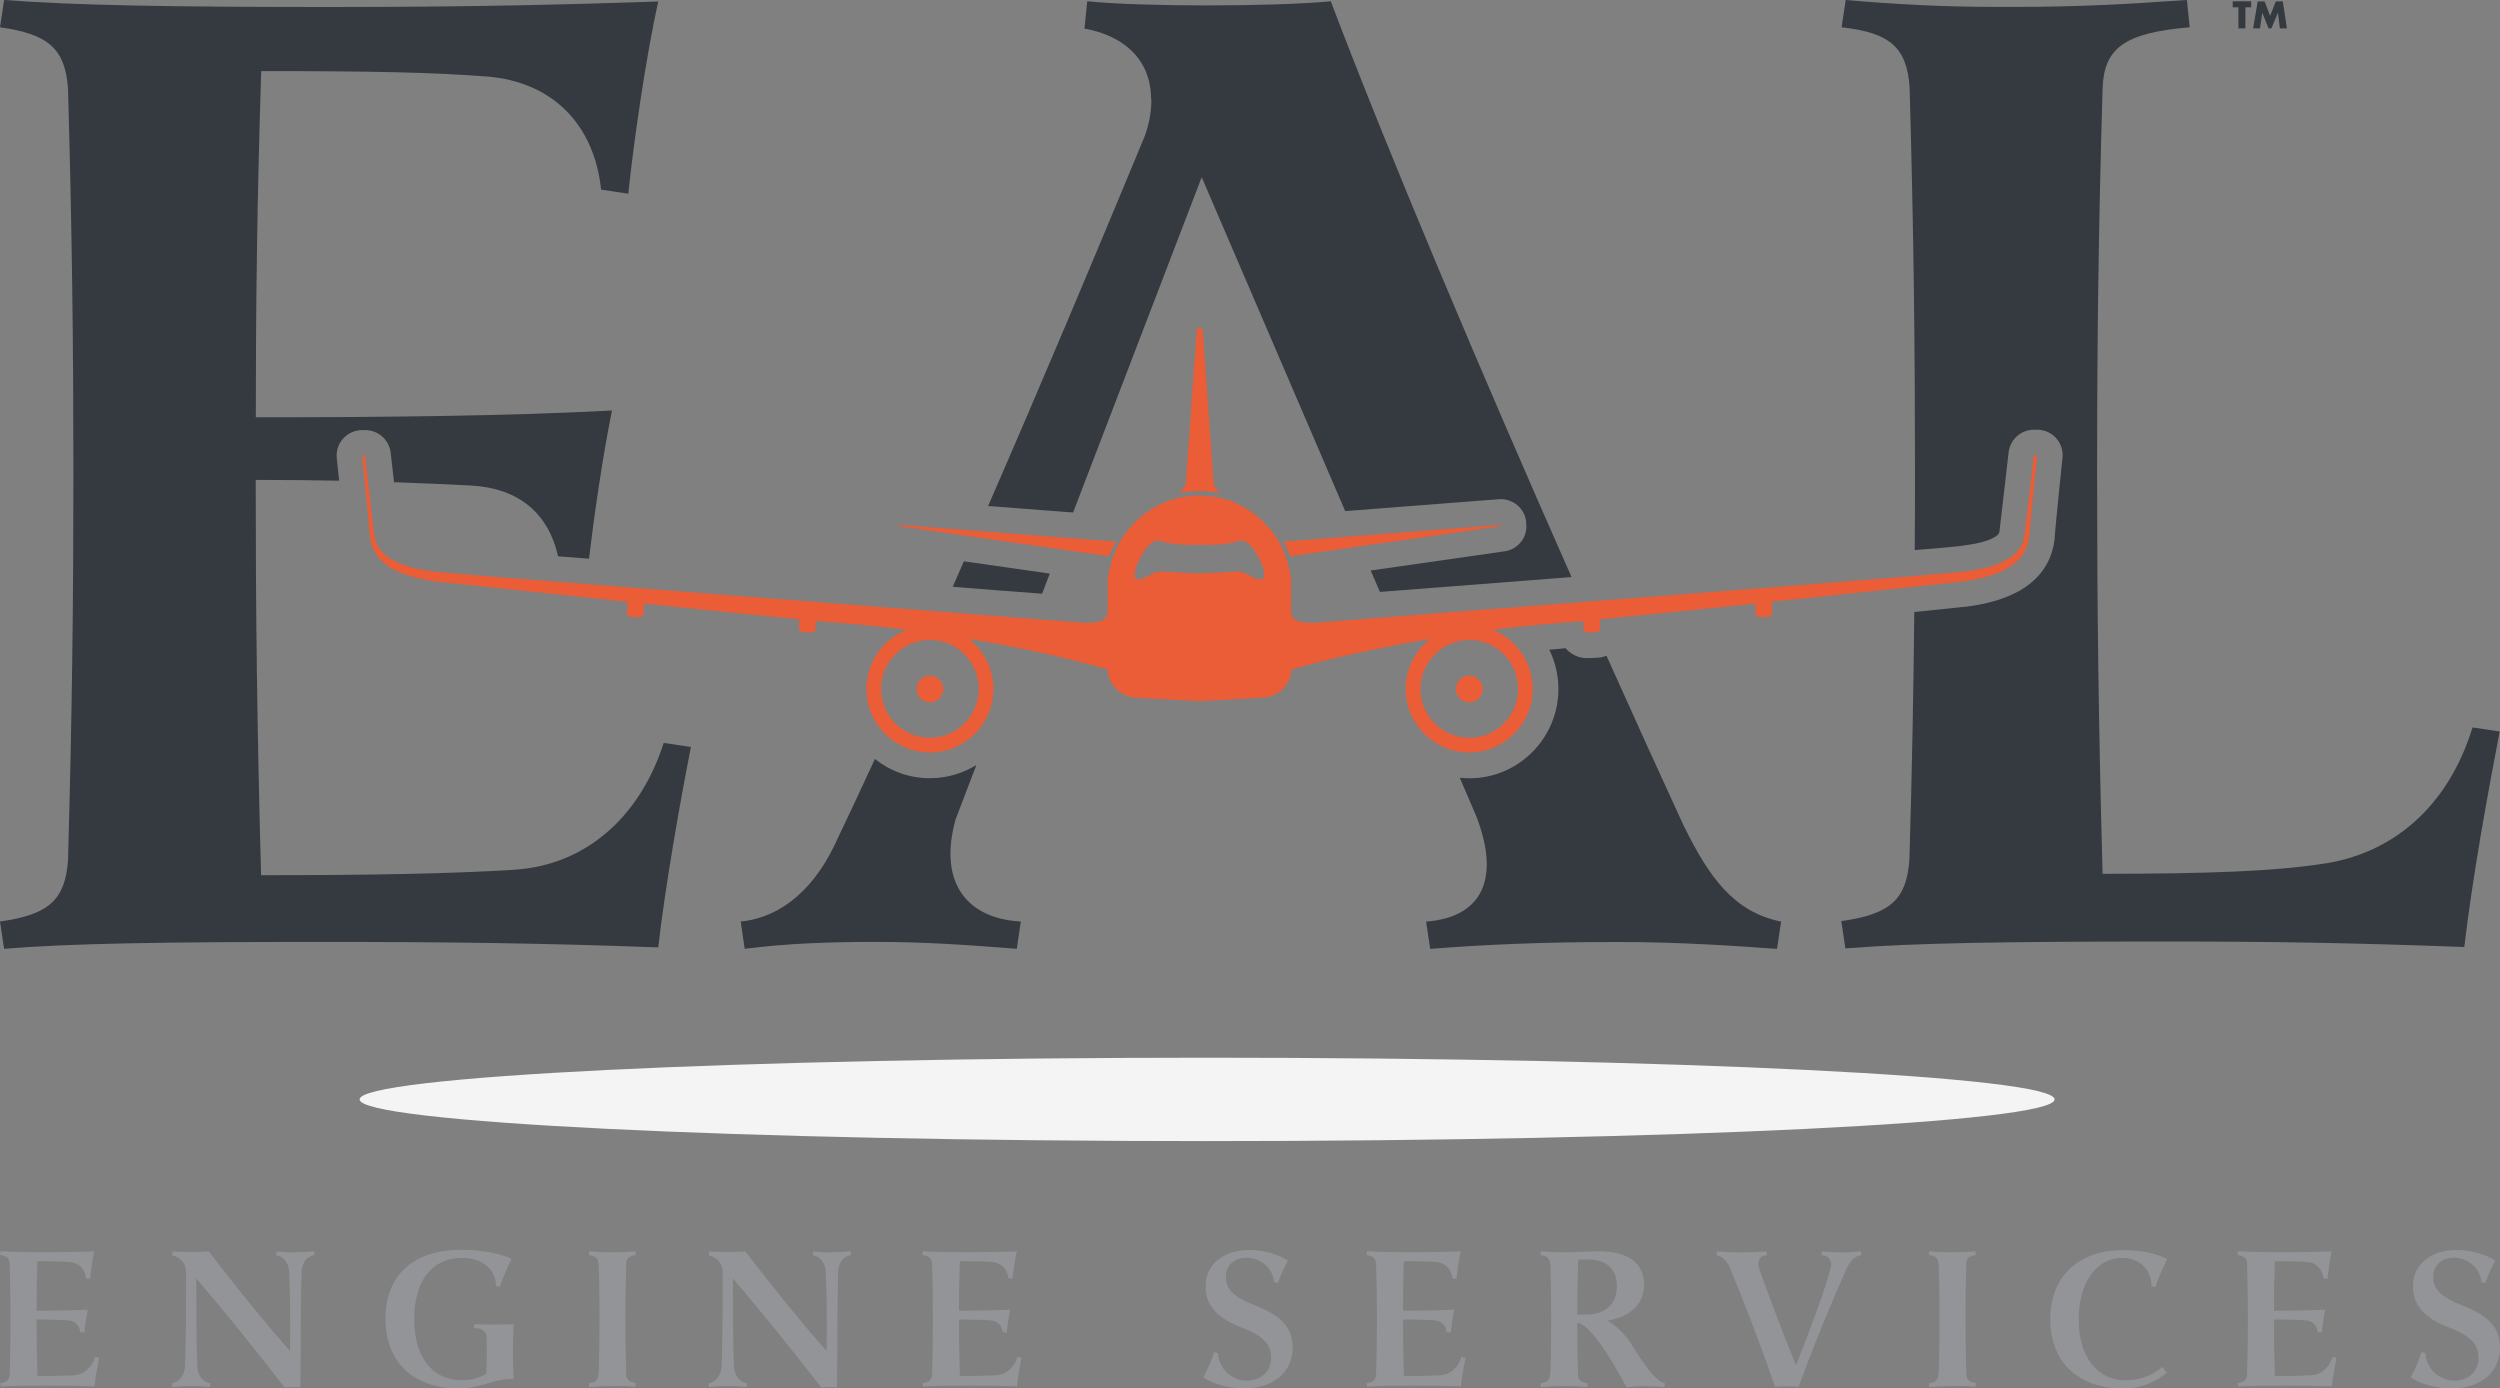 <?xml version="1.0" encoding="UTF-8"?>
<svg id="Layer_1" data-name="Layer 1" xmlns="http://www.w3.org/2000/svg" version="1.1" viewBox="0 0 250 138.85">
  <rect x="0" y="0" width="250" height="138.85" fill="#808080" stroke="none"/>
  <defs>
    <style>
      .cls-1 {
        fill: #f4f4f4;
      }

      .cls-1, .cls-2, .cls-3, .cls-4 {
        stroke-width: 0px;
      }

      .cls-2 {
        fill: #929497;
      }

      .cls-3 {
        fill: #343a40;
      }

      .cls-4 {
        fill: #ea5d36;
      }
    </style>
  </defs>
  <path class="cls-2" d="M0,138.32c.7-.1.93-.31.97-.88.06-2.05.08-3.71.08-5.53s-.03-3.47-.08-5.53c-.04-.56-.27-.78-.97-.88l.06-.38c1.01.08,2.52.1,4.63.1s3.5-.04,4.74-.08c-.18.81-.34,2-.43,2.75l-.4-.06c-.1-.92-.68-1.54-1.63-1.63-.78-.06-1.6-.08-3.23-.08-.06,1.83-.08,3.38-.08,4.95,1.81,0,3.64-.03,5.11-.1-.15.76-.29,1.78-.34,2.3l-.4-.06c-.1-.7-.52-1.13-1.29-1.18-.71-.04-1.7-.08-3.08-.08,0,1.86.03,3.56.08,5.66,1.54,0,2.68-.03,3.63-.08,1-.06,1.79-.72,2.14-1.82l.4.06c-.18.9-.37,2.03-.47,2.87-1.56-.06-2.96-.08-4.81-.08-2.27,0-3.63.03-4.56.1l-.06-.38v.03Z"/>
  <path class="cls-2" d="M29.53,125.22h.03c.56,0,1.34-.04,1.86-.1l.04.38c-.68.08-1.19.68-1.29,1.45-.08,2.16-.1,5.05-.1,8.59,0,1.25-.04,2.78-.03,3.2-.52-.04-1.05-.04-1.58,0-3.08-3.97-5.86-7.42-8.83-10.9,0,2.98,0,5.98.1,8.82.04.86.56,1.59,1.3,1.66l-.04.38c-.55-.06-1.3-.1-1.86-.1h-.03c-.56,0-1.33.04-1.86.1l-.04-.38c.74-.08,1.26-.81,1.3-1.66.11-2.98.11-6.42.11-9.33,0-1.07-.56-1.59-1.4-1.79l.06-.4c.55.04,1.3.06,1.9.06s1.19-.03,1.71-.06c2.67,3.52,6.09,7.7,8.12,9.96.04-2.98.03-5.9-.1-8.11-.1-.78-.6-1.38-1.29-1.46l.04-.38c.52.06,1.29.1,1.85.1h.03Z"/>
  <path class="cls-2" d="M47.43,132.42c.52.03,1.25.04,1.97.04s1.46-.01,1.97-.04c-.04.92-.08,1.79-.08,2.75s.03,2.12.08,2.75c-1.83-.15-3.14.92-5.52.92-4.53,0-7.3-2.65-7.3-6.95s2.67-6.91,7.63-6.91c1.97,0,4,.4,4.97.92-.34.67-.92,2-1.19,2.79l-.37-.08c.03-1.48-1.15-2.82-3.38-2.82-3.05,0-4.79,2.34-4.79,6.13s1.83,6.1,4.71,6.1c.97,0,1.75-.19,2.49-.64.04-.67.06-1.23.06-2.19,0-.86,0-1.23-.03-1.56-.04-.49-.43-.81-1.26-.84l.04-.38Z"/>
  <path class="cls-2" d="M61.32,138.61h-.22c-.8,0-1.48.04-2.18.1l-.04-.38c.7-.08.93-.31.96-.92h.03c.06-2.01.08-3.69.08-5.49s-.01-3.47-.08-5.49h-.03c-.03-.6-.26-.84-.96-.92l.04-.38c.7.06,1.42.1,2.22.1h.22c.79,0,1.48-.04,2.18-.1l.04.38c-.7.08-.93.31-.96.92h-.14l-1.16-1.22h1.34c-.08,2.6-.12,4.54-.12,6.69s.04,4.1.12,6.69h-1.34l1.16-1.22h.14c.03.6.26.84.96.92l-.04.38c-.7-.06-1.42-.1-2.22-.1v.03Z"/>
  <path class="cls-2" d="M83.19,125.22h.03c.56,0,1.34-.04,1.86-.1l.04.38c-.68.08-1.19.68-1.29,1.45-.08,2.16-.1,5.05-.1,8.59,0,1.25-.04,2.78-.03,3.2-.52-.04-1.05-.04-1.58,0-3.08-3.97-5.86-7.42-8.83-10.9,0,2.98,0,5.98.1,8.82.04.86.56,1.59,1.3,1.66l-.04.38c-.55-.06-1.3-.1-1.86-.1h-.03c-.56,0-1.33.04-1.86.1l-.04-.38c.74-.08,1.26-.81,1.3-1.66.11-2.98.11-6.42.11-9.33,0-1.07-.56-1.59-1.4-1.79l.06-.4c.55.04,1.3.06,1.9.06s1.19-.03,1.71-.06c2.67,3.52,6.09,7.7,8.12,9.96.04-2.98.03-5.9-.1-8.11-.1-.78-.6-1.38-1.29-1.46l.04-.38c.52.06,1.29.1,1.85.1h.03Z"/>
  <path class="cls-2" d="M92.24,138.32c.7-.1.93-.31.97-.88.06-2.05.08-3.71.08-5.53s-.01-3.47-.08-5.53c-.04-.56-.27-.78-.97-.88l.06-.38c1.01.08,2.52.1,4.63.1s3.5-.04,4.74-.08c-.18.81-.34,2-.43,2.75l-.4-.06c-.1-.92-.68-1.54-1.63-1.63-.78-.06-1.6-.08-3.23-.08-.06,1.83-.08,3.38-.08,4.95,1.81,0,3.64-.03,5.11-.1-.15.76-.29,1.78-.34,2.3l-.4-.06c-.1-.7-.52-1.13-1.29-1.18-.71-.04-1.7-.08-3.08-.08,0,1.86.03,3.56.08,5.66,1.54,0,2.68-.03,3.63-.08,1-.06,1.79-.72,2.14-1.82l.4.06c-.18.9-.37,2.03-.47,2.87-1.56-.06-2.96-.08-4.81-.08-2.27,0-3.63.03-4.56.1l-.06-.38v.03Z"/>
  <path class="cls-2" d="M121.8,135.32c.03,1.48,1.38,2.74,2.86,2.75,1.44,0,2.45-.93,2.45-2.28,0-1.25-.6-2.15-3-3.06-2.49-.97-3.55-2.23-3.55-4.13,0-2.16,1.79-3.6,4.37-3.6,1.42,0,2.86.41,3.86,1.07-.37.67-.74,1.5-1,2.24l-.4-.1c-.06-1.37-1.34-2.44-2.74-2.44-1.21,0-2.07.74-2.07,1.94,0,1.13.68,1.96,2.89,2.82,2.77,1.09,3.79,2.28,3.79,4.25,0,2.42-1.92,4.06-4.81,4.06-1.58,0-3.11-.41-4.12-1.11.4-.7.78-1.63,1.09-2.52l.37.1h.03Z"/>
  <path class="cls-2" d="M136.64,138.32c.7-.1.93-.31.97-.88.06-2.05.08-3.71.08-5.53s-.01-3.47-.08-5.53c-.04-.56-.27-.78-.97-.88l.06-.38c1.01.08,2.52.1,4.63.1s3.5-.04,4.74-.08c-.18.81-.34,2-.43,2.75l-.4-.06c-.1-.92-.68-1.54-1.63-1.63-.78-.06-1.6-.08-3.23-.08-.06,1.83-.08,3.38-.08,4.95,1.81,0,3.64-.03,5.11-.1-.15.76-.29,1.78-.34,2.3l-.4-.06c-.1-.7-.52-1.13-1.29-1.18-.71-.04-1.7-.08-3.08-.08,0,1.86.03,3.56.08,5.66,1.55,0,2.68-.03,3.63-.08,1-.06,1.79-.72,2.14-1.82l.4.06c-.18.9-.37,2.03-.47,2.87-1.56-.06-2.96-.08-4.81-.08-2.27,0-3.63.03-4.56.1l-.06-.38v.03Z"/>
  <path class="cls-2" d="M156.53,138.61h-.26c-.8,0-1.48.04-2.18.1l-.04-.38c.7-.08.93-.31.96-.92h.03c.06-2.01.08-3.69.08-5.49s-.03-3.47-.08-5.49h-.03c-.03-.6-.26-.84-.96-.92l.04-.38c.7.06,1.42.1,2.22.1h.08c1.11,0,2.12-.1,3.45-.1,2.97,0,4.56,1.13,4.56,3.34,0,1.91-1.26,3.15-3.64,3.6.86.51,1.81,1.34,2.55,2.64,1.56,2.48,2.4,3.42,3.19,3.63l-.06.38c-.49-.06-1.29-.1-1.94-.1-.72,0-1.4.06-1.85.1-1.83-3.47-3.82-6.35-4.93-6.46,0,1.72.03,3.35.08,5.32.08.47.31.67.96.74l-.04.38c-.7-.06-1.38-.1-2.18-.1h0ZM157.82,125.96c-.06,2.07-.1,3.72-.1,5.5h.89c1.94,0,3.08-1.09,3.08-2.83s-1.01-2.69-2.97-2.69c-.27,0-.59,0-.89.03h0Z"/>
  <path class="cls-2" d="M176.69,125.51c-.8.06-1.05.63-.68,1.63,1.11,3.08,2.52,6.8,3.6,9.41,1.75-4.53,2.89-7.54,3.5-9.92.06-.68-.31-1.09-.97-1.11l.06-.38c.75.06,1.3.1,2.07.1h.06c.64,0,1.19-.04,1.75-.1l.06.38c-.45.04-.96.33-1.38,1.13-1.52,3.34-3.37,7.84-4.9,12.04-.33-.04-.71-.06-1.12-.06s-.89.03-1.23.06c-1.25-3.65-3.01-8.28-4.56-12.02-.34-.64-.71-1.04-1.3-1.15l.06-.38c.51.04,1.12.08,1.86.1h.38c1.12,0,1.94-.04,2.68-.1l.06.38h-.03Z"/>
  <path class="cls-2" d="M195.32,138.61h-.22c-.8,0-1.48.04-2.18.1l-.04-.38c.7-.08.93-.31.96-.92h.03c.06-2.01.08-3.69.08-5.49s-.01-3.47-.08-5.49h-.03c-.03-.6-.25-.84-.96-.92l.04-.38c.7.06,1.42.1,2.22.1h.22c.79,0,1.48-.04,2.18-.1l.04.38c-.7.08-.93.31-.96.92h-.14l-1.16-1.22h1.34c-.08,2.6-.11,4.54-.11,6.69s.04,4.1.11,6.69h-1.34l1.16-1.22h.14c.03.6.26.84.96.92l-.04.38c-.7-.06-1.42-.1-2.22-.1v.03Z"/>
  <path class="cls-2" d="M216.72,137.25c-1.25,1.05-2.81,1.6-4.37,1.6-4.53,0-7.32-2.64-7.32-6.92s2.81-6.92,7.32-6.92c1.74,0,3.29.33,4.38.9-.43.81-.92,1.97-1.19,2.79l-.4-.08c.03-1.6-1.15-2.83-2.9-2.83-2.59,0-4.37,2.44-4.37,6.17s1.89,6.07,4.63,6.07c1.53,0,2.72-.49,3.74-1.33l.45.56h.01Z"/>
  <path class="cls-2" d="M223.74,138.32c.7-.1.93-.31.97-.88.06-2.05.08-3.71.08-5.53s-.03-3.47-.08-5.53c-.04-.56-.27-.78-.97-.88l.06-.38c1.01.08,2.52.1,4.63.1s3.5-.04,4.74-.08c-.18.81-.34,2-.43,2.75l-.4-.06c-.1-.92-.68-1.54-1.63-1.63-.78-.06-1.6-.08-3.23-.08-.06,1.83-.08,3.38-.08,4.95,1.81,0,3.64-.03,5.11-.1-.15.76-.29,1.78-.34,2.3l-.4-.06c-.1-.7-.52-1.13-1.29-1.18-.71-.04-1.7-.08-3.08-.08,0,1.86.03,3.56.08,5.66,1.54,0,2.68-.03,3.63-.08,1-.06,1.79-.72,2.14-1.82l.4.06c-.18.9-.37,2.03-.47,2.87-1.56-.06-2.96-.08-4.81-.08-2.27,0-3.63.03-4.56.1l-.06-.38v.03Z"/>
  <path class="cls-2" d="M242.54,135.32c.03,1.48,1.38,2.74,2.86,2.75,1.44,0,2.45-.93,2.45-2.28,0-1.25-.6-2.15-3-3.06-2.49-.97-3.55-2.23-3.55-4.13,0-2.16,1.79-3.6,4.37-3.6,1.42,0,2.86.41,3.86,1.07-.37.67-.74,1.5-1,2.24l-.4-.1c-.06-1.37-1.34-2.44-2.74-2.44-1.21,0-2.07.74-2.07,1.94,0,1.13.68,1.96,2.89,2.82,2.77,1.09,3.79,2.28,3.79,4.25,0,2.42-1.91,4.06-4.81,4.06-1.58,0-3.12-.41-4.12-1.11.4-.7.78-1.63,1.09-2.52l.37.1h.03Z"/>
  <path class="cls-3" d="M104.97,57.36l-8.58-1.23c-.37.84-.74,1.7-1.12,2.55,3.23.26,6.24.49,8.94.69l.77-2.01Z"/>
  <path class="cls-3" d="M115.14,9.96c0,1.36-.28,2.87-.96,4.36-4.8,11.59-10,23.96-15.37,36.28l8.5.65,12.86-33.53,14.35,33.39,15.37-1.19c1.37-.1,2.59.9,2.73,2.28v.13c.17,1.37-.8,2.61-2.16,2.8l-13.39,1.92.92,2.14c4.35-.33,9.42-.73,14.73-1.14,1.46-.12,2.94-.23,4.43-.35-8.94-20.21-18.32-42.37-24.07-57.57-3,.28-7.75.41-12.38.41s-9.12-.13-11.98-.41l-.27,2.73c3.8.68,6.66,2.99,6.66,7.09h.01Z"/>
  <path class="cls-3" d="M51.4,86.98c-6.52.4-14.55.54-25.29.54-.41-14.73-.54-26.58-.54-39.53,3.06,0,5.81.03,8.34.08-.13-1.27-.23-2.21-.23-2.24-.08-.72.15-1.45.64-1.98.49-.54,1.17-.84,1.9-.84h.31c1.3,0,2.39.97,2.54,2.27,0,0,.14,1.29.33,2.94,2.94.1,5.48.22,7.66.33,4.89.26,7.79,2.84,8.75,7.08.98.08,2.02.15,3.09.24.46-3.89,1.33-10.06,2.3-14.82-10.2.55-22.98.68-35.62.68,0-11.04.13-21.81.54-34.62,11.41,0,17.13.13,22.58.54,6.65.54,10.74,4.9,11.41,11.31l2.72.41c.55-5.31,1.76-13.63,2.99-19.22-8.57.28-17.54.55-33.04.55S7.47.54.41,0l-.41,2.73c4.89.68,6.52,2.18,6.8,6.13.41,14.32.54,25.9.54,38.58s-.13,24.26-.54,38.58c-.28,3.95-1.9,5.45-6.8,6.13l.41,2.73c6.52-.54,15.91-.69,31.81-.69,12.92,0,22.71.14,33.6.55.68-5.87,2.04-13.77,3.27-20.04l-2.72-.41c-2.45,7.64-8.03,12.27-14.96,12.68h-.01Z"/>
  <path class="cls-3" d="M247.24,72.79c-2.45,7.91-8.02,12.68-15.23,13.63-4.63.69-11.02.96-21.75.96-.41-14.86-.55-26.85-.55-39.94s.13-24.39.55-38.58c.13-3.95,2.04-5.58,8.71-6.13l-.28-2.73c-5.97.41-10.74.69-17.26.69h-1.77c-5.58,0-10.34-.28-15.09-.69l-.41,2.73c4.89.54,6.52,2.05,6.8,5.99.41,14.32.54,26.04.54,38.71,0,2.56,0,5.08-.03,7.58,2.5-.2,4.11-.35,4.47-.4l.22-.03c3.49-.44,3.77-1.24,3.78-1.39.36-2.97.92-7.95.92-7.95.15-1.29,1.24-2.27,2.54-2.27h.31c.73,0,1.42.31,1.9.84.49.54.71,1.25.64,1.98,0,.06-.66,6.25-.79,8.01v.13c-.68,5.59-6.82,6.46-8.83,6.74-.06,0-.13.01-.18.01-.27.03-2.17.23-5.02.52-.08,7.81-.22,15.75-.49,24.78-.28,3.95-1.9,5.45-6.81,6.13l.41,2.73c6.65-.54,16.05-.69,32.1-.69,10.74,0,18.77.14,29.79.55.8-6.82,2.3-15.14,3.54-21.55l-2.72-.41v.04Z"/>
  <path class="cls-3" d="M95.56,81.93l2.08-5.43c-1.35.83-2.94,1.32-4.65,1.32-2.08,0-3.98-.72-5.5-1.92-1.3,2.82-2.6,5.6-3.91,8.34-2.58,5.58-6.38,7.64-9.51,7.91l.4,2.73c4.21-.54,8.57-.69,12.92-.69,5.17,0,8.98.28,14.29.69l.4-2.73c-5.3-.27-8.3-3.81-6.52-10.22h.01Z"/>
  <path class="cls-3" d="M168.45,82.75c-2.41-5.23-5.06-11.06-7.8-17.17-.28.1-.57.18-.88.19l-.91.04c-.92.06-1.75-.35-2.31-.99-.1,0-.2.01-.29.03-.45.04-.88.08-1.33.12.59,1.2.91,2.55.91,3.94,0,4.91-4,8.92-8.9,8.92-.33,0-.65-.03-.96-.05l1.67,3.89c2.45,6.4.41,10.08-5.04,10.49l.41,2.73c5.17-.41,10.89-.69,18.77-.69,6.38,0,11.98.41,15.91.69l.41-2.73c-4.76-.96-7.21-4.49-9.65-9.41Z"/>
  <path class="cls-4" d="M94.33,68.9c0,.74-.6,1.34-1.34,1.34s-1.34-.6-1.34-1.34.6-1.34,1.34-1.34,1.34.6,1.34,1.34ZM150.1,52.61v-.13l-21.75,1.68c.27.46.5.96.68,1.47l21.08-3.02ZM111.58,54.16l-21.74-1.68v.13l21.07,3.02c.19-.51.41-1.01.68-1.47ZM119.45,49.12c.1,0,.19-.01.29-.01h.47c.1,0,.19,0,.29.01.15,0,.29,0,.45.03.38.03.77.08,1.12.15-.43-.28-.74-.72-.74-1.33,0,0-1.05-14.79-1.05-14.84s-.04-.38-.31-.38-.31.33-.31.38-1.05,14.84-1.05,14.84c0,.61-.31,1.05-.74,1.33.37-.08.74-.13,1.12-.15.15,0,.29-.01.45-.03h-.01ZM145.59,68.9c0,.74.6,1.34,1.34,1.34s1.34-.6,1.34-1.34-.6-1.34-1.34-1.34-1.34.6-1.34,1.34ZM203.72,45.54s-.66,6.27-.79,8.1c-.33,2.76-2.82,3.98-6.65,4.52-.42.03-9.5,1.01-19.1,2.02l.03,1.1c0,.21-.15.38-.36.4l-.89.04c-.2,0-.38-.15-.4-.36l-.03-1c-5.75.6-11.49,1.19-15.55,1.57l.03.88c0,.21-.15.38-.36.4l-.89.04c-.2,0-.38-.15-.4-.36l-.03-.79c-.89.08-1.67.15-2.29.19-2.37.19-4.65.42-6.79.69,2.35.93,4.02,3.22,4.02,5.91,0,3.52-2.85,6.36-6.35,6.36s-6.35-2.85-6.35-6.36c0-2.03.96-3.84,2.44-5-8.04,1.36-13.3,2.9-13.88,3.07,0,1.41-1.2,2.61-2.57,2.79l-.92.05-5.68.32-5.21-.29-1.4-.08c-1.35-.17-2.57-1.37-2.57-2.79-.57-.17-5.83-1.73-13.88-3.07,1.48,1.16,2.44,2.97,2.44,5,0,3.52-2.85,6.36-6.35,6.36s-6.35-2.85-6.35-6.36c0-2.69,1.67-4.99,4.02-5.91-2.14-.27-4.42-.51-6.79-.69-.61-.05-1.39-.12-2.29-.19l-.03.79c0,.2-.18.37-.4.36l-.89-.04c-.2,0-.37-.18-.36-.4l.03-.88c-4.05-.38-9.8-.97-15.55-1.57l-.03,1c0,.2-.18.37-.4.36l-.89-.04c-.2,0-.37-.18-.36-.4l.03-1.1c-9.6-1.01-18.68-1.98-19.1-2.02-3.83-.54-6.32-1.75-6.65-4.52-.13-1.84-.79-8.1-.79-8.1h.31s.57,4.99.93,7.97c.37,3.07,4.93,3.49,6.2,3.66,2.21.29,46.87,3.7,64.77,5.11,2.36.09,2.37-.73,2.37-1.34v-2.98c0-.29.06-.58.15-.84.09-.51.23-1,.4-1.48.19-.51.41-1.01.68-1.47,1.29-2.24,3.49-3.89,6.08-4.43.37-.08.74-.13,1.12-.15.15,0,.29-.01.45-.03.1,0,.19-.01.29-.01s.19,0,.29.01c.15,0,.29,0,.45.03.38.03.77.08,1.12.15,2.59.54,4.79,2.2,6.08,4.43.27.46.5.96.68,1.47.17.47.31.97.4,1.48.09.27.15.54.15.84v2.98c0,.61,0,1.43,2.37,1.34,17.89-1.41,62.56-4.81,64.77-5.11,1.28-.17,5.83-.59,6.2-3.66.36-2.97.93-7.97.93-7.97h.31-.01ZM92.99,64c-2.69,0-4.88,2.19-4.88,4.89s2.18,4.89,4.88,4.89,4.88-2.19,4.88-4.89-2.18-4.89-4.88-4.89ZM126.44,57.42c0-.91-1.42-3.67-2.48-3.34-1.43.45-3.11.41-4.01.41s-2.58.04-4.01-.41c-1.05-.33-2.48,2.43-2.48,3.34,0,.29.05.52.41.52.68,0,1.47-.86,2.32-.79.38.03,2.8.18,3.74.18s3.36-.15,3.74-.18c.86-.05,1.66.79,2.32.79.36,0,.41-.22.41-.52h.03ZM146.93,64c-2.69,0-4.88,2.19-4.88,4.89s2.18,4.89,4.88,4.89,4.88-2.19,4.88-4.89-2.18-4.89-4.88-4.89Z"/>
  <path class="cls-1" d="M120.71,114.11c46.8,0,84.75-1.87,84.75-4.17s-37.94-4.17-84.75-4.17-84.75,1.87-84.75,4.17,37.94,4.17,84.75,4.17Z"/>
  <path class="cls-3" d="M224.54.73v2.11h-.7V.73h-.57V.13h1.85v.6h-.57Z"/>
  <path class="cls-3" d="M225.31,2.84l.46-2.7h.69l.55,1.45.57-1.45h.7l.41,2.7h-.7l-.2-1.56-.65,1.56h-.28l-.63-1.56-.23,1.56h-.69Z"/>
</svg>